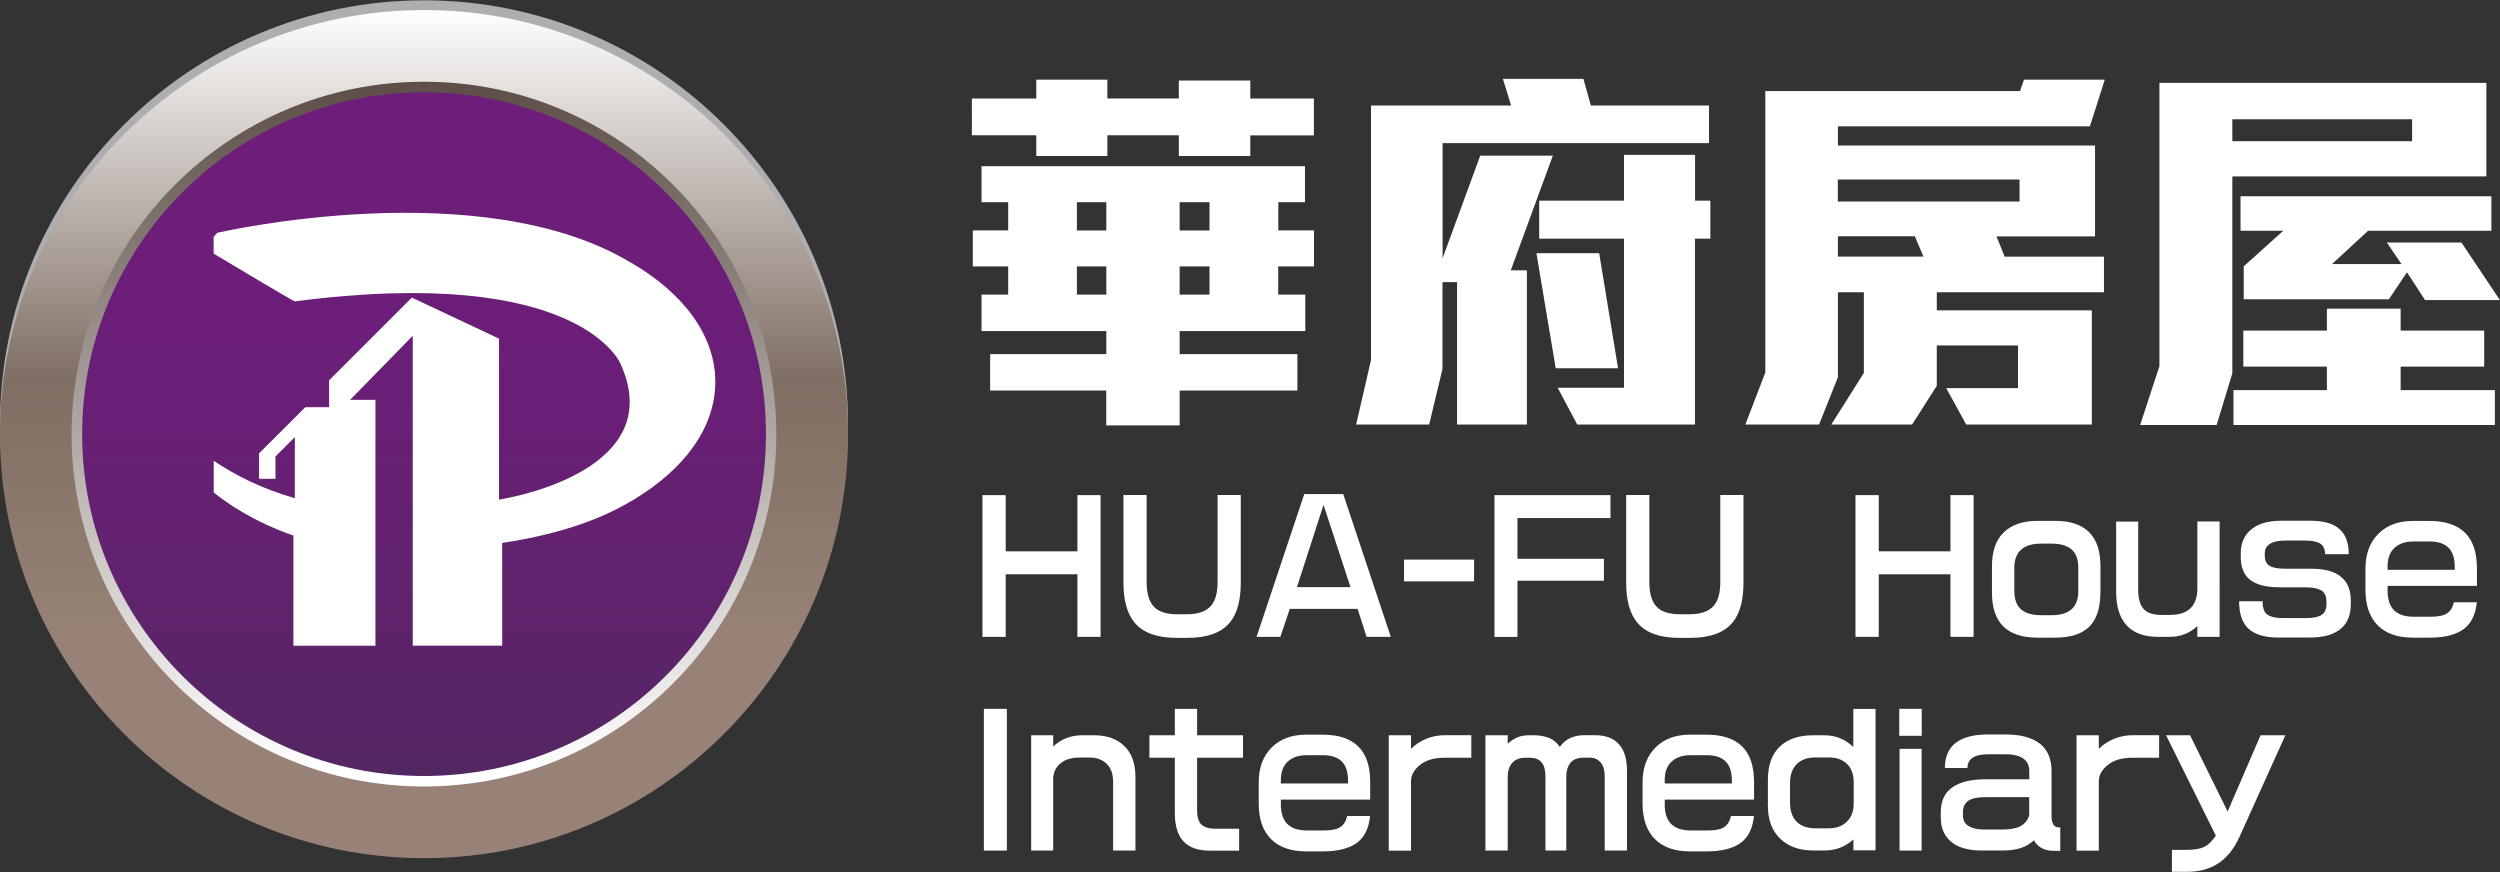 <?xml version="1.0" encoding="utf-8"?>
<!-- Generator: Adobe Illustrator 28.3.0, SVG Export Plug-In . SVG Version: 6.00 Build 0)  -->
<svg version="1.1" id="圖層_1" xmlns="http://www.w3.org/2000/svg" xmlns:xlink="http://www.w3.org/1999/xlink" x="0px" y="0px"
	 viewBox="0 0 243.78 85.04" style="enable-background:new 0 0 243.78 85.04;" xml:space="preserve">
<rect x="0" y="0" width="243.78" height="85.04" fill="#333333" stroke="none"/>
<style type="text/css">
	.st0{fill:#AEAEB0;}
	
		.st1{clip-path:url(#SVGID_00000181789288302069466380000010739057037036583094_);fill:url(#SVGID_00000168803679211733460370000008739486860318693302_);}
	
		.st2{clip-path:url(#SVGID_00000141413475816563663840000004144426842760115360_);fill:url(#SVGID_00000040535216960905353150000001342538667860835480_);}
	
		.st3{clip-path:url(#SVGID_00000029015821525880561290000000845541133135763630_);fill:url(#SVGID_00000139255934171262951490000012378669207054494357_);}
	.st4{fill:#FFFFFF;}
</style>
<g>
	<g>
		<path class="st0" d="M82.69,41.38c0,22.84-18.51,41.35-41.35,41.35C18.51,82.72,0,64.21,0,41.38C0,18.54,18.51,0.03,41.35,0.03
			C64.18,0.03,82.69,18.54,82.69,41.38"/>
		<g>
			<defs>
				<path id="SVGID_1_" d="M0,42.33c0,22.84,18.51,41.35,41.35,41.35c22.84,0,41.35-18.51,41.35-41.35
					c0-22.84-18.51-41.35-41.35-41.35C18.51,0.99,0,19.5,0,42.33"/>
			</defs>
			<clipPath id="SVGID_00000010276643673877816870000015050805250148291259_">
				<use xlink:href="#SVGID_1_"  style="overflow:visible;"/>
			</clipPath>
			
				<linearGradient id="SVGID_00000165915369198956088870000017350354199207441281_" gradientUnits="userSpaceOnUse" x1="-505.905" y1="1844.049" x2="-505.365" y2="1844.049" gradientTransform="matrix(0 155.224 155.224 0 -286198.781 78528.867)">
				<stop  offset="0" style="stop-color:#FFFFFF"/>
				<stop  offset="0.431" style="stop-color:#7F6E63"/>
				<stop  offset="0.728" style="stop-color:#988277"/>
				<stop  offset="1" style="stop-color:#988277"/>
			</linearGradient>
			
				<rect x="0" y="0.99" style="clip-path:url(#SVGID_00000010276643673877816870000015050805250148291259_);fill:url(#SVGID_00000165915369198956088870000017350354199207441281_);" width="82.69" height="82.69"/>
		</g>
		<g>
			<defs>
				<path id="SVGID_00000153701269406208886020000013245964098793607810_" d="M6.98,42.33c0,18.98,15.38,34.36,34.36,34.36
					c18.98,0,34.36-15.38,34.36-34.36S60.33,7.97,41.35,7.97C22.37,7.97,6.98,23.36,6.98,42.33"/>
			</defs>
			<clipPath id="SVGID_00000044159895570453520390000004236861540792894365_">
				<use xlink:href="#SVGID_00000153701269406208886020000013245964098793607810_"  style="overflow:visible;"/>
			</clipPath>
			
				<linearGradient id="SVGID_00000177458332223126830680000006602126210523828374_" gradientUnits="userSpaceOnUse" x1="-503.748" y1="1844.552" x2="-503.209" y2="1844.552" gradientTransform="matrix(0 129.011 129.011 0 -237925.672 64996.477)">
				<stop  offset="0" style="stop-color:#584942"/>
				<stop  offset="1" style="stop-color:#FFFFFF"/>
			</linearGradient>
			
				<rect x="6.98" y="7.97" style="clip-path:url(#SVGID_00000044159895570453520390000004236861540792894365_);fill:url(#SVGID_00000177458332223126830680000006602126210523828374_);" width="68.73" height="68.73"/>
		</g>
		<g>
			<defs>
				<path id="SVGID_00000008136717428663125040000002897606084552193204_" d="M8.01,42.33c0,18.41,14.93,33.34,33.34,33.34
					c18.41,0,33.34-14.93,33.34-33.34C74.69,23.92,59.76,9,41.35,9C22.94,9,8.01,23.92,8.01,42.33"/>
			</defs>
			<clipPath id="SVGID_00000098899115919106113120000016107164354652091049_">
				<use xlink:href="#SVGID_00000008136717428663125040000002897606084552193204_"  style="overflow:visible;"/>
			</clipPath>
			
				<linearGradient id="SVGID_00000128456708983494181160000003689741765385990280_" gradientUnits="userSpaceOnUse" x1="-529.805" y1="1838.478" x2="-529.265" y2="1838.478" gradientTransform="matrix(0 -124.023 -124.023 0 228054.312 -65632.555)">
				<stop  offset="0" style="stop-color:#522760"/>
				<stop  offset="4.950500e-03" style="stop-color:#522760"/>
				<stop  offset="0.091" style="stop-color:#572565"/>
				<stop  offset="0.306" style="stop-color:#61226E"/>
				<stop  offset="0.527" style="stop-color:#681F75"/>
				<stop  offset="0.755" style="stop-color:#6C1E79"/>
				<stop  offset="1" style="stop-color:#6D1D7A"/>
			</linearGradient>
			
				<rect x="8.01" y="9" style="clip-path:url(#SVGID_00000098899115919106113120000016107164354652091049_);fill:url(#SVGID_00000128456708983494181160000003689741765385990280_);" width="66.68" height="66.68"/>
		</g>
		<path class="st4" d="M69.75,37.24c0-4.57-3.16-8.69-8.22-11.63v0.01c-14.69-8.86-40.34-2.92-40.34-2.92l-0.36,0.4v1.63
			c2.26,1.35,7.8,4.66,7.91,4.66c27.91-3.64,31.84,6.1,31.84,6.25c4.65,10.61-11.92,13.08-11.92,13.08v-15.7l-8.5-4l-8.07,8.07v2.62
			h-2.32l-4.51,4.5v2.48h1.6v-2.18l1.89-1.89v5.96c-3.3-0.94-5.91-2.3-7.91-3.65v3.1c3.63,2.9,7.77,4.19,7.77,4.19v10.75h8V38.99
			h-2.47l6.11-6.25v30.22h8.72V52.94c6.14-0.92,10.05-2.56,12.58-4.08v0.01c0.1-0.06,0.19-0.11,0.28-0.17
			c0.02-0.01,0.04-0.02,0.05-0.03v0C66.72,45.74,69.75,41.71,69.75,37.24z"/>
	</g>
	<g>
		<path class="st4" d="M107.32,62.1h-2.26V56h-6.99v6.1H95.8V48.28h2.27v5.48h6.99v-5.48h2.26V62.1z"/>
		<path class="st4" d="M120.99,56.83c0,1.73-0.36,3.02-1.07,3.88c-0.83,0.99-2.2,1.49-4.12,1.49h-1.07c-1.9,0-3.26-0.49-4.09-1.48
			c-0.72-0.86-1.09-2.16-1.09-3.9v-8.55h2.26v8.5c0,1.07,0.23,1.87,0.69,2.37c0.46,0.51,1.24,0.76,2.35,0.76h0.83
			c1.12,0,1.92-0.27,2.39-0.81c0.44-0.5,0.66-1.27,0.66-2.32v-8.5h2.26V56.83z"/>
		<path class="st4" d="M135.62,62.1h-2.36l-0.88-2.73h-6.61l-0.92,2.73h-2.32l4.65-13.92h3.8L135.62,62.1z M131.69,57.25l-2.63-8.02
			l-2.59,8.02H131.69z"/>
		<path class="st4" d="M143.74,56.69h-6.83v-2.12h6.83V56.69z"/>
		<path class="st4" d="M157.04,50.52h-9.07v3.97h8.43v2.14h-8.43v5.48h-2.24V48.28h11.31V50.52z"/>
		<path class="st4" d="M170.01,56.83c0,1.73-0.36,3.02-1.07,3.88c-0.83,0.99-2.2,1.49-4.12,1.49h-1.07c-1.9,0-3.26-0.49-4.09-1.48
			c-0.72-0.86-1.09-2.16-1.09-3.9v-8.55h2.26v8.5c0,1.07,0.23,1.87,0.69,2.37c0.46,0.51,1.24,0.76,2.35,0.76h0.83
			c1.12,0,1.92-0.27,2.39-0.81c0.44-0.5,0.66-1.27,0.66-2.32v-8.5h2.26V56.83z"/>
		<path class="st4" d="M192.45,62.1h-2.26V56h-6.99v6.1h-2.27V48.28h2.27v5.48h6.99v-5.48h2.26V62.1z"/>
		<path class="st4" d="M204.81,57.8c0,1.49-0.36,2.59-1.08,3.31c-0.72,0.71-1.83,1.07-3.35,1.07h-1.7c-2.96,0-4.44-1.46-4.44-4.38
			V55.2c0-1.44,0.38-2.53,1.14-3.28c0.76-0.75,1.86-1.13,3.31-1.13h1.7c2.95,0,4.43,1.47,4.43,4.41V57.8z M202.66,57.61v-2.24
			c0-0.82-0.22-1.42-0.66-1.8c-0.44-0.37-1.09-0.56-1.95-0.56h-1c-1.75,0-2.63,0.79-2.63,2.36v2.24c0,0.83,0.22,1.43,0.66,1.81
			s1.1,0.57,1.97,0.57h1c0.85,0,1.5-0.19,1.94-0.57C202.43,59.04,202.66,58.43,202.66,57.61z"/>
		<path class="st4" d="M216.44,62.1h-2.17v-1.05c-0.75,0.7-1.65,1.05-2.71,1.05h-1.1c-1.38,0-2.41-0.37-3.09-1.12
			c-0.68-0.75-1.02-1.84-1.02-3.27v-6.85h2.15v6.66c0,0.84,0.17,1.45,0.52,1.85c0.34,0.4,0.93,0.59,1.75,0.59h0.87
			c0.86,0,1.51-0.22,1.96-0.65c0.44-0.44,0.67-1.07,0.67-1.91v-6.55h2.17V62.1z"/>
		<path class="st4" d="M229.23,58.9c0,1.04-0.31,1.83-0.93,2.37c-0.67,0.6-1.7,0.9-3.1,0.9h-3.04c-1.4,0-2.41-0.33-3.02-0.98
			c-0.53-0.56-0.8-1.42-0.8-2.56h2.29c0,0.54,0.1,0.93,0.3,1.15c0.29,0.33,0.86,0.49,1.7,0.49h2.19c0.73,0,1.26-0.1,1.57-0.31
			c0.31-0.2,0.47-0.57,0.47-1.1v-0.22c0-0.44-0.14-0.77-0.41-1c-0.34-0.25-0.91-0.37-1.7-0.37h-2.42c-1.32,0-2.29-0.24-2.91-0.72
			c-0.62-0.48-0.92-1.23-0.92-2.25v-0.36c0-0.9,0.29-1.63,0.88-2.19c0.68-0.64,1.69-0.97,3.04-0.97h2.9c1.29,0,2.24,0.28,2.85,0.85
			c0.58,0.53,0.86,1.33,0.86,2.41h-2.31c0-0.47-0.15-0.81-0.45-1.02c-0.3-0.2-0.8-0.31-1.5-0.31h-1.85c-0.76,0-1.31,0.12-1.64,0.37
			c-0.29,0.2-0.44,0.49-0.44,0.87v0.25c0,0.42,0.13,0.72,0.39,0.92c0.3,0.23,0.85,0.34,1.64,0.34h2.53c1.37,0,2.36,0.29,2.98,0.88
			c0.57,0.51,0.85,1.25,0.85,2.22V58.9z"/>
		<path class="st4" d="M241.54,57.13h-8.72v0.48c0,0.88,0.23,1.53,0.68,1.95c0.42,0.38,1.04,0.58,1.87,0.58h1.64
			c0.75,0,1.29-0.11,1.62-0.34c0.33-0.23,0.55-0.58,0.65-1.07h2.24c-0.11,1.13-0.5,1.97-1.17,2.53c-0.76,0.61-1.9,0.92-3.43,0.92
			h-1.63c-1.49,0-2.64-0.4-3.43-1.2c-0.8-0.8-1.2-1.96-1.2-3.48v-2.04c0-1.43,0.42-2.57,1.26-3.41s1.96-1.25,3.37-1.25h1.63
			c1.51,0,2.66,0.38,3.44,1.14c0.78,0.76,1.17,1.92,1.17,3.49V57.13z M239.37,55.56v-0.27c0-0.86-0.21-1.49-0.62-1.89
			c-0.41-0.4-1.03-0.6-1.84-0.6h-1.59c-0.75,0-1.35,0.2-1.81,0.61c-0.46,0.41-0.69,1.01-0.69,1.81v0.34H239.37z"/>
		<path class="st4" d="M98.18,82.94h-2.24V69.12h2.24V82.94z"/>
		<path class="st4" d="M110.73,82.94h-2.19v-6.7c0-0.78-0.21-1.37-0.64-1.77c-0.42-0.4-0.97-0.6-1.64-0.6h-0.95
			c-0.85,0-1.5,0.2-1.94,0.6c-0.45,0.4-0.67,0.9-0.67,1.48v6.99h-2.15V71.7h2.15v1.09c0.77-0.72,1.71-1.09,2.82-1.09h1.2
			c1.22,0,2.19,0.35,2.92,1.05c0.72,0.7,1.08,1.71,1.08,3.02V82.94z"/>
		<path class="st4" d="M121.21,73.89h-4.48v5.12c0,0.66,0.14,1.12,0.42,1.39c0.28,0.27,0.73,0.41,1.36,0.41h2.32v2.14H118
			c-1.18,0-2.04-0.3-2.6-0.91c-0.56-0.6-0.84-1.53-0.84-2.77v-5.38h-2.48V71.7h2.48v-2.58h2.17v2.58h4.48V73.89z"/>
		<path class="st4" d="M133.62,77.97h-8.72v0.48c0,0.88,0.23,1.53,0.68,1.95c0.42,0.38,1.04,0.58,1.87,0.58h1.64
			c0.75,0,1.29-0.11,1.62-0.34c0.33-0.23,0.55-0.58,0.65-1.07h2.24c-0.11,1.13-0.5,1.97-1.17,2.53c-0.76,0.61-1.9,0.92-3.43,0.92
			h-1.63c-1.49,0-2.64-0.4-3.43-1.2c-0.8-0.8-1.2-1.96-1.2-3.48v-2.04c0-1.43,0.42-2.57,1.26-3.41c0.84-0.84,1.96-1.25,3.37-1.25
			h1.63c1.51,0,2.66,0.38,3.44,1.14c0.78,0.76,1.17,1.92,1.17,3.49V77.97z M131.45,76.4v-0.27c0-0.86-0.21-1.49-0.62-1.89
			c-0.41-0.4-1.03-0.6-1.84-0.6h-1.59c-0.75,0-1.35,0.2-1.81,0.61c-0.46,0.41-0.69,1.01-0.69,1.81v0.34H131.45z"/>
		<path class="st4" d="M143.47,73.89h-2.66c-1.03,0-1.84,0.26-2.44,0.78c-0.52,0.45-0.78,0.96-0.78,1.51v6.77h-2.17V71.7h2.17v1.32
			c0.41-0.41,0.9-0.73,1.47-0.97c0.58-0.24,1.19-0.36,1.85-0.36h2.56V73.89z"/>
		<path class="st4" d="M158.65,82.94h-2.17V75.7c0-0.58-0.13-1.02-0.39-1.34c-0.26-0.32-0.62-0.48-1.07-0.48h-0.56
			c-0.61,0-1.05,0.17-1.32,0.5s-0.41,0.8-0.41,1.4v7.16h-2.03V75.7c0-1.21-0.5-1.81-1.51-1.81h-0.49c-0.55,0-0.97,0.18-1.26,0.53
			s-0.42,0.8-0.42,1.33v7.19h-2.17V71.7h2.17v0.83c0.58-0.55,1.24-0.83,2-0.83h0.61c0.52,0,0.99,0.09,1.42,0.26
			c0.43,0.17,0.78,0.47,1.05,0.87c0.53-0.76,1.33-1.14,2.41-1.14h1c0.97,0,1.72,0.25,2.24,0.76c0.6,0.58,0.9,1.48,0.9,2.7V82.94z"/>
		<path class="st4" d="M171.05,77.97h-8.72v0.48c0,0.88,0.23,1.53,0.68,1.95c0.42,0.38,1.04,0.58,1.87,0.58h1.64
			c0.75,0,1.29-0.11,1.62-0.34c0.33-0.23,0.55-0.58,0.65-1.07h2.24c-0.11,1.13-0.5,1.97-1.17,2.53c-0.76,0.61-1.9,0.92-3.43,0.92
			h-1.63c-1.49,0-2.64-0.4-3.43-1.2c-0.8-0.8-1.2-1.96-1.2-3.48v-2.04c0-1.43,0.42-2.57,1.26-3.41s1.96-1.25,3.37-1.25h1.63
			c1.51,0,2.66,0.38,3.44,1.14c0.78,0.76,1.17,1.92,1.17,3.49V77.97z M168.88,76.4v-0.27c0-0.86-0.21-1.49-0.62-1.89
			c-0.41-0.4-1.03-0.6-1.84-0.6h-1.59c-0.75,0-1.35,0.2-1.81,0.61c-0.46,0.41-0.69,1.01-0.69,1.81v0.34H168.88z"/>
		<path class="st4" d="M182.9,82.92h-2.17v-1.07c-0.79,0.72-1.72,1.08-2.8,1.08h-1.14c-1.33,0-2.4-0.38-3.2-1.15
			c-0.8-0.77-1.2-1.84-1.2-3.22v-2.49c0-1.43,0.38-2.52,1.15-3.26c0.77-0.74,1.85-1.11,3.24-1.11h1.14c1.07,0,2.01,0.38,2.8,1.14
			v-3.71h2.17V82.92z M180.76,78.31v-1.98c0-0.79-0.21-1.4-0.65-1.83c-0.43-0.43-1.02-0.64-1.78-0.64h-1.31
			c-0.75,0-1.33,0.2-1.76,0.59c-0.47,0.44-0.71,1.07-0.71,1.88v1.95c0,0.8,0.22,1.42,0.65,1.85c0.44,0.43,1.04,0.64,1.82,0.64h1.31
			c0.72,0,1.31-0.21,1.75-0.64C180.54,79.7,180.76,79.09,180.76,78.31z"/>
		<path class="st4" d="M187.39,71.75h-2.19v-2.63h2.19V71.75z M187.38,82.94h-2.15v-9.92h2.15V82.94z"/>
		<path class="st4" d="M200.87,82.97h-0.59c-0.44,0-0.83-0.08-1.15-0.25c-0.33-0.16-0.6-0.43-0.8-0.79
			c-0.33,0.33-0.74,0.58-1.24,0.75c-0.5,0.17-1.09,0.25-1.76,0.25h-2.15c-1.33,0-2.34-0.31-3-0.92c-0.62-0.55-0.93-1.31-0.93-2.27
			v-0.53c0-1.1,0.37-1.91,1.12-2.43c0.75-0.53,1.82-0.79,3.24-0.79h4.27v-0.81c0-0.5-0.18-0.89-0.52-1.17
			c-0.41-0.31-1.01-0.46-1.8-0.46h-1.68c-1.36,0-2.03,0.45-2.03,1.34h-2.2c0-2.18,1.41-3.27,4.22-3.27h1.7
			c1.51,0,2.65,0.32,3.41,0.95c0.71,0.6,1.07,1.47,1.07,2.61v4.38c0,0.36,0.06,0.64,0.17,0.83c0.11,0.19,0.29,0.29,0.53,0.29h0.15
			V82.97z M197.87,79.53v-1.8h-4.2c-0.84,0-1.42,0.12-1.76,0.37s-0.5,0.62-0.5,1.1v0.32c0,0.48,0.19,0.82,0.57,1.04
			c0.38,0.22,0.86,0.33,1.45,0.33h1.81c0.79,0,1.39-0.11,1.78-0.33C197.42,80.35,197.7,80.01,197.87,79.53z"/>
		<path class="st4" d="M210.54,73.89h-2.66c-1.03,0-1.84,0.26-2.44,0.78c-0.52,0.45-0.78,0.96-0.78,1.51v6.77h-2.17V71.7h2.17v1.32
			c0.41-0.41,0.9-0.73,1.47-0.97c0.58-0.24,1.19-0.36,1.85-0.36h2.56V73.89z"/>
		<path class="st4" d="M222.85,71.7l-4.49,9.94c-0.54,1.18-1.25,2.04-2.12,2.59c-0.82,0.52-1.79,0.78-2.92,0.78h-1.53v-2.14h1.39
			c0.77,0,1.35-0.09,1.75-0.28c0.4-0.19,0.77-0.56,1.14-1.11l-4.85-9.78h2.34l3.66,7.43l3.21-7.43H222.85z"/>
	</g>
	<g>
		<path class="st4" d="M121.92,13.19v2.02h-6.97v-2.02h-6.97v2.02h-6.93v-2.02h-6.28V9.61h6.28V7.77h6.93v1.83h6.97V7.85h6.97v1.76
			h6.2v3.59H121.92z M124.64,25.98v2.75h2.64v3.55h-12.25v2.25h11.48v3.55h-11.48v3.4h-7.16v-3.4H96.55v-3.55h11.33v-2.25H95.71
			v-3.55h2.6v-2.75h-3.45v-3.51h3.45v-2.75h-2.6v-3.51h31.54v3.51h-2.6v2.75h3.48v3.51H124.64z M107.88,19.72h-2.87v2.75h2.87V19.72
			z M107.88,25.98h-2.87v2.75h2.87V25.98z M117.94,19.72h-2.91v2.75h2.91V19.72z M117.94,25.98h-2.91v2.75h2.91V25.98z"/>
		<path class="st4" d="M140.67,13.96v11.22l3.67-10h7.08l-4.1,11.18h1.57V41.4h-6.81V27.51h-1.42v8.47l-1.3,5.42h-7.12l1.45-6.3
			V10.29h13.66l-0.8-2.6h7.85l0.73,2.6h11.52v3.67H140.67z M151.7,35.91l-1.88-11.22h6.12l1.84,11.22H151.7z M165.28,23.27V41.4
			H153.8l-1.91-3.59h6.47V23.27h-8.27v-3.7h8.27V15.1h6.93v4.47h1.49v3.7H165.28z"/>
		<path class="st4" d="M203.79,12.32h-24.57v1.87h25.07v8.86h-9.61l0.8,1.98h9.68v3.47h-16.3v1.76h15.12V41.4h-12.25l-1.95-3.55h7
			v-4.16h-7.92v3.93l-2.41,3.78h-7.88l3.18-5.04V28.5h-2.53v8.28l-1.84,4.62h-7.19l1.95-5.08V8.88h24.84l0.38-1.11h7.88
			L203.79,12.32z M196.93,17.51h-17.72v2.14h17.72V17.51z M186.72,23.04h-7.5v1.98h8.34L186.72,23.04z"/>
		<path class="st4" d="M217.68,17.2v19.2l-1.53,5.04h-7.46l1.88-5.73V8.08h31.88v9.12H217.68z M235.21,11.63h-17.53v2.14h17.53
			V11.63z M217.79,41.44v-3.4h9.11v-2.29h-8.15v-3.51h8.15V30.1h7.19v2.14h8.15v3.51h-8.15v2.29h9.19v3.4H217.79z M236.47,29.26
			l-1.76-2.71l-1.76,2.63h-14.16v-3.21l3.86-3.47h-4.17v-3.36h24.46v3.36h-12.02l-3.52,3.25h6.77l-1.42-2.1h7.27l3.75,5.61H236.47z"
			/>
	</g>
</g>
</svg>
